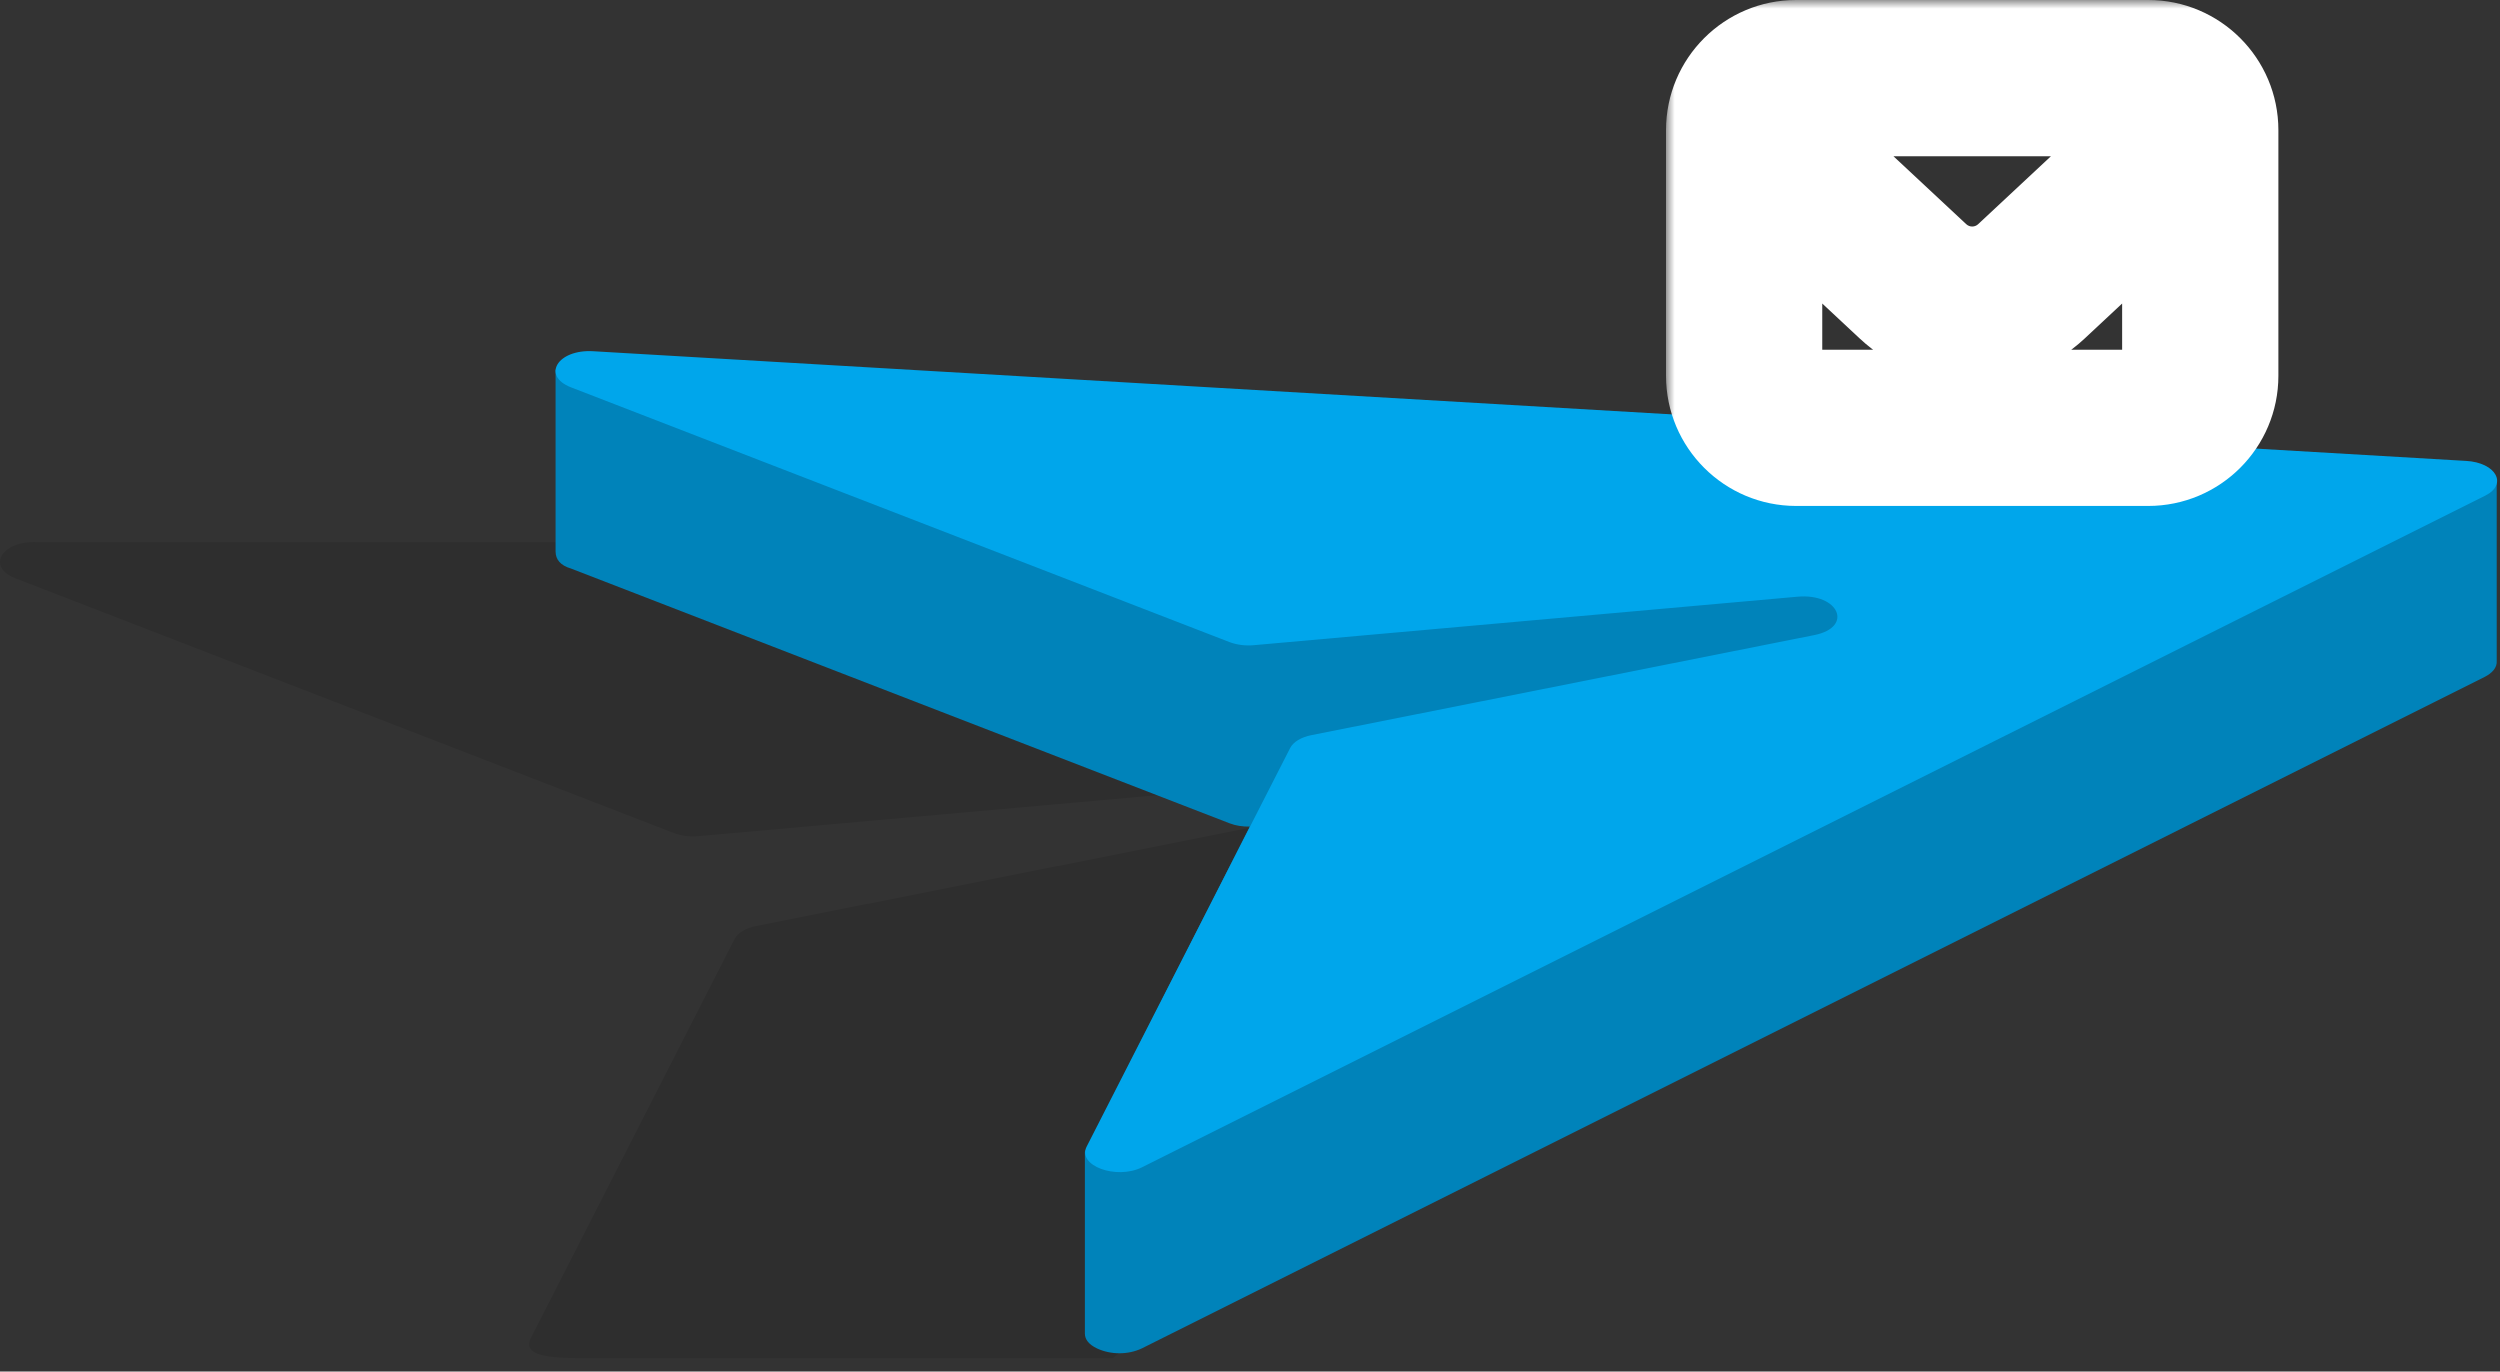 <svg width="144" height="79" viewBox="0 0 144 79" fill="none" xmlns="http://www.w3.org/2000/svg">
<rect x="0" y="0" width="144" height="79" fill="#333333" stroke="none"/>
<path d="M110.025 37.547L32.529 31.231L2.171 31.231C0.124 31.108 -0.827 32.647 0.891 33.311L38.818 47.984C39.235 48.141 39.735 48.21 40.228 48.162L71.537 45.37C73.919 45.157 74.781 47.121 72.509 47.58L43.547 53.342C42.945 53.459 42.486 53.739 42.308 54.095L30.592 77.042C30.031 78.136 31.667 78.232 33.788 78.232L64.093 78.232L111.155 39.546C112.462 38.889 111.77 37.643 110.039 37.547H110.025Z" fill="black" fill-opacity="0.1"/>
<path d="M32.001 31.762V21.285L143.811 27.635V38.072C143.839 38.455 143.551 38.763 143.134 38.982L65.767 77.669C64.973 78.045 63.974 78.038 63.187 77.669C62.729 77.45 62.489 77.162 62.489 76.813V66.343L71.988 47.612C71.584 47.619 71.187 47.564 70.818 47.42L32.891 32.748C32.282 32.57 32.008 32.234 32.001 31.769V31.762Z" fill="#0083BA"/>
<path d="M142.025 26.547L34.171 20.231C32.124 20.108 31.173 21.647 32.891 22.311L70.818 36.984C71.235 37.141 71.735 37.21 72.228 37.162L103.537 34.37C105.919 34.157 106.781 36.121 104.509 36.58L75.547 42.342C74.945 42.459 74.486 42.739 74.308 43.095L62.592 66.042C62.031 67.136 64.296 67.978 65.788 67.232L143.155 28.546C144.462 27.889 143.77 26.643 142.039 26.547H142.025Z" fill="#00A6EB"/>
<mask id="path-4-outside-1_5863_6206" maskUnits="userSpaceOnUse" x="95.962" y="0" width="36" height="30" fill="black">
<rect fill="white" x="95.962" width="36" height="30"/>
<path d="M123.735 3C126.221 3 128.235 5.015 128.235 7.5V21.643C128.235 24.128 126.221 26.142 123.735 26.143H103.462C100.977 26.142 98.962 24.128 98.962 21.643V7.5C98.962 5.015 100.977 3 103.462 3H123.735ZM118.034 17.301C115.537 19.632 111.66 19.632 109.163 17.301L101.962 10.578V21.643C101.962 22.471 102.634 23.142 103.462 23.143H123.735C124.564 23.142 125.235 22.471 125.235 21.643V10.578L118.034 17.301ZM103.462 6C102.93 6 102.463 6.277 102.196 6.695L111.211 15.107C112.556 16.362 114.642 16.362 115.986 15.107L125 6.695C124.734 6.278 124.267 6 123.735 6H103.462Z"/>
</mask>
<path d="M123.735 3C126.221 3 128.235 5.015 128.235 7.5V21.643C128.235 24.128 126.221 26.142 123.735 26.143H103.462C100.977 26.142 98.962 24.128 98.962 21.643V7.5C98.962 5.015 100.977 3 103.462 3H123.735ZM118.034 17.301C115.537 19.632 111.66 19.632 109.163 17.301L101.962 10.578V21.643C101.962 22.471 102.634 23.142 103.462 23.143H123.735C124.564 23.142 125.235 22.471 125.235 21.643V10.578L118.034 17.301ZM103.462 6C102.93 6 102.463 6.277 102.196 6.695L111.211 15.107C112.556 16.362 114.642 16.362 115.986 15.107L125 6.695C124.734 6.278 124.267 6 123.735 6H103.462Z" fill="#00A6EB"/>
<path d="M123.735 3L123.735 0H123.735V3ZM128.235 7.5L131.235 7.5L131.235 7.5L128.235 7.5ZM128.235 21.643L125.235 21.643L128.235 21.643ZM123.735 26.143L123.735 29.143L123.735 29.143L123.735 26.143ZM103.462 26.143L103.462 29.143H103.462V26.143ZM98.962 21.643L101.962 21.643V21.643H98.962ZM98.962 7.5L95.962 7.5V7.5H98.962ZM103.462 3L103.462 -3.09994e-10L103.462 3.09994e-10L103.462 3ZM118.034 17.301L120.081 19.494L120.081 19.494L118.034 17.301ZM109.163 17.301L107.116 19.494L107.116 19.494L109.163 17.301ZM101.962 10.578L104.009 8.385L98.962 3.673V10.578H101.962ZM101.962 21.643L104.962 21.643V21.643H101.962ZM103.462 23.143L103.462 26.143H103.462V23.143ZM123.735 23.143L123.735 26.143L123.735 26.143L123.735 23.143ZM125.235 10.578H128.235V3.673L123.188 8.385L125.235 10.578ZM103.462 6L103.462 3L103.462 3L103.462 6ZM102.196 6.695L99.666 5.083L98.326 7.187L100.15 8.889L102.196 6.695ZM111.211 15.107L113.258 12.914L113.258 12.914L111.211 15.107ZM115.986 15.107L118.033 17.301L118.033 17.301L115.986 15.107ZM125 6.695L127.047 8.889L128.871 7.186L127.53 5.082L125 6.695ZM123.735 6L123.735 3H123.735V6ZM123.735 3L123.735 6C124.564 6 125.235 6.672 125.235 7.5L128.235 7.5L131.235 7.5C131.235 3.358 127.877 6.00832e-05 123.735 3.15621e-10L123.735 3ZM128.235 7.5H125.235V21.643H128.235H131.235V7.5H128.235ZM128.235 21.643L125.235 21.643C125.235 22.471 124.564 23.143 123.735 23.143L123.735 26.143L123.735 29.143C127.877 29.142 131.235 25.785 131.235 21.643L128.235 21.643ZM123.735 26.143V23.143H103.462V26.143V29.143H123.735V26.143ZM103.462 26.143L103.462 23.143C102.633 23.143 101.962 22.471 101.962 21.643L98.962 21.643L95.962 21.643C95.962 25.785 99.32 29.142 103.462 29.143L103.462 26.143ZM98.962 21.643H101.962V7.5H98.962H95.962V21.643H98.962ZM98.962 7.5L101.962 7.5C101.962 6.672 102.633 6 103.462 6L103.462 3L103.462 3.09994e-10C99.32 5.95451e-05 95.962 3.358 95.962 7.5L98.962 7.5ZM103.462 3V6H123.735V3V0H103.462V3ZM118.034 17.301L115.987 15.108C114.643 16.363 112.555 16.363 111.21 15.108L109.163 17.301L107.116 19.494C110.766 22.901 116.431 22.901 120.081 19.494L118.034 17.301ZM109.163 17.301L111.21 15.108L104.009 8.385L101.962 10.578L99.915 12.771L107.116 19.494L109.163 17.301ZM101.962 10.578H98.962V21.643H101.962H104.962V10.578H101.962ZM101.962 21.643L98.962 21.643C98.962 24.128 100.977 26.142 103.462 26.143L103.462 23.143L103.462 20.143C104.29 20.143 104.962 20.814 104.962 21.643L101.962 21.643ZM103.462 23.143V26.143H123.735V23.143V20.143H103.462V23.143ZM123.735 23.143L123.735 26.143C126.221 26.142 128.235 24.128 128.235 21.643H125.235H122.235C122.235 20.814 122.907 20.143 123.735 20.143L123.735 23.143ZM125.235 21.643H128.235V10.578H125.235H122.235V21.643H125.235ZM125.235 10.578L123.188 8.385L115.987 15.108L118.034 17.301L120.081 19.494L127.283 12.771L125.235 10.578ZM103.462 6L103.462 3C101.86 3 100.459 3.839 99.666 5.083L102.196 6.695L104.726 8.307C104.466 8.716 103.999 9 103.462 9L103.462 6ZM102.196 6.695L100.15 8.889L109.164 17.301L111.211 15.107L113.258 12.914L104.243 4.502L102.196 6.695ZM111.211 15.107L109.164 17.301C111.661 19.631 115.536 19.631 118.033 17.301L115.986 15.107L113.94 12.914C113.747 13.093 113.45 13.093 113.258 12.914L111.211 15.107ZM115.986 15.107L118.033 17.301L127.047 8.889L125 6.695L122.953 4.502L113.939 12.914L115.986 15.107ZM125 6.695L127.53 5.082C126.738 3.841 125.339 3 123.735 3L123.735 6L123.735 9C123.195 9 122.729 8.714 122.47 8.308L125 6.695ZM123.735 6V3H103.462V6V9H123.735V6Z" fill="white" mask="url(#path-4-outside-1_5863_6206)"/>
</svg>
